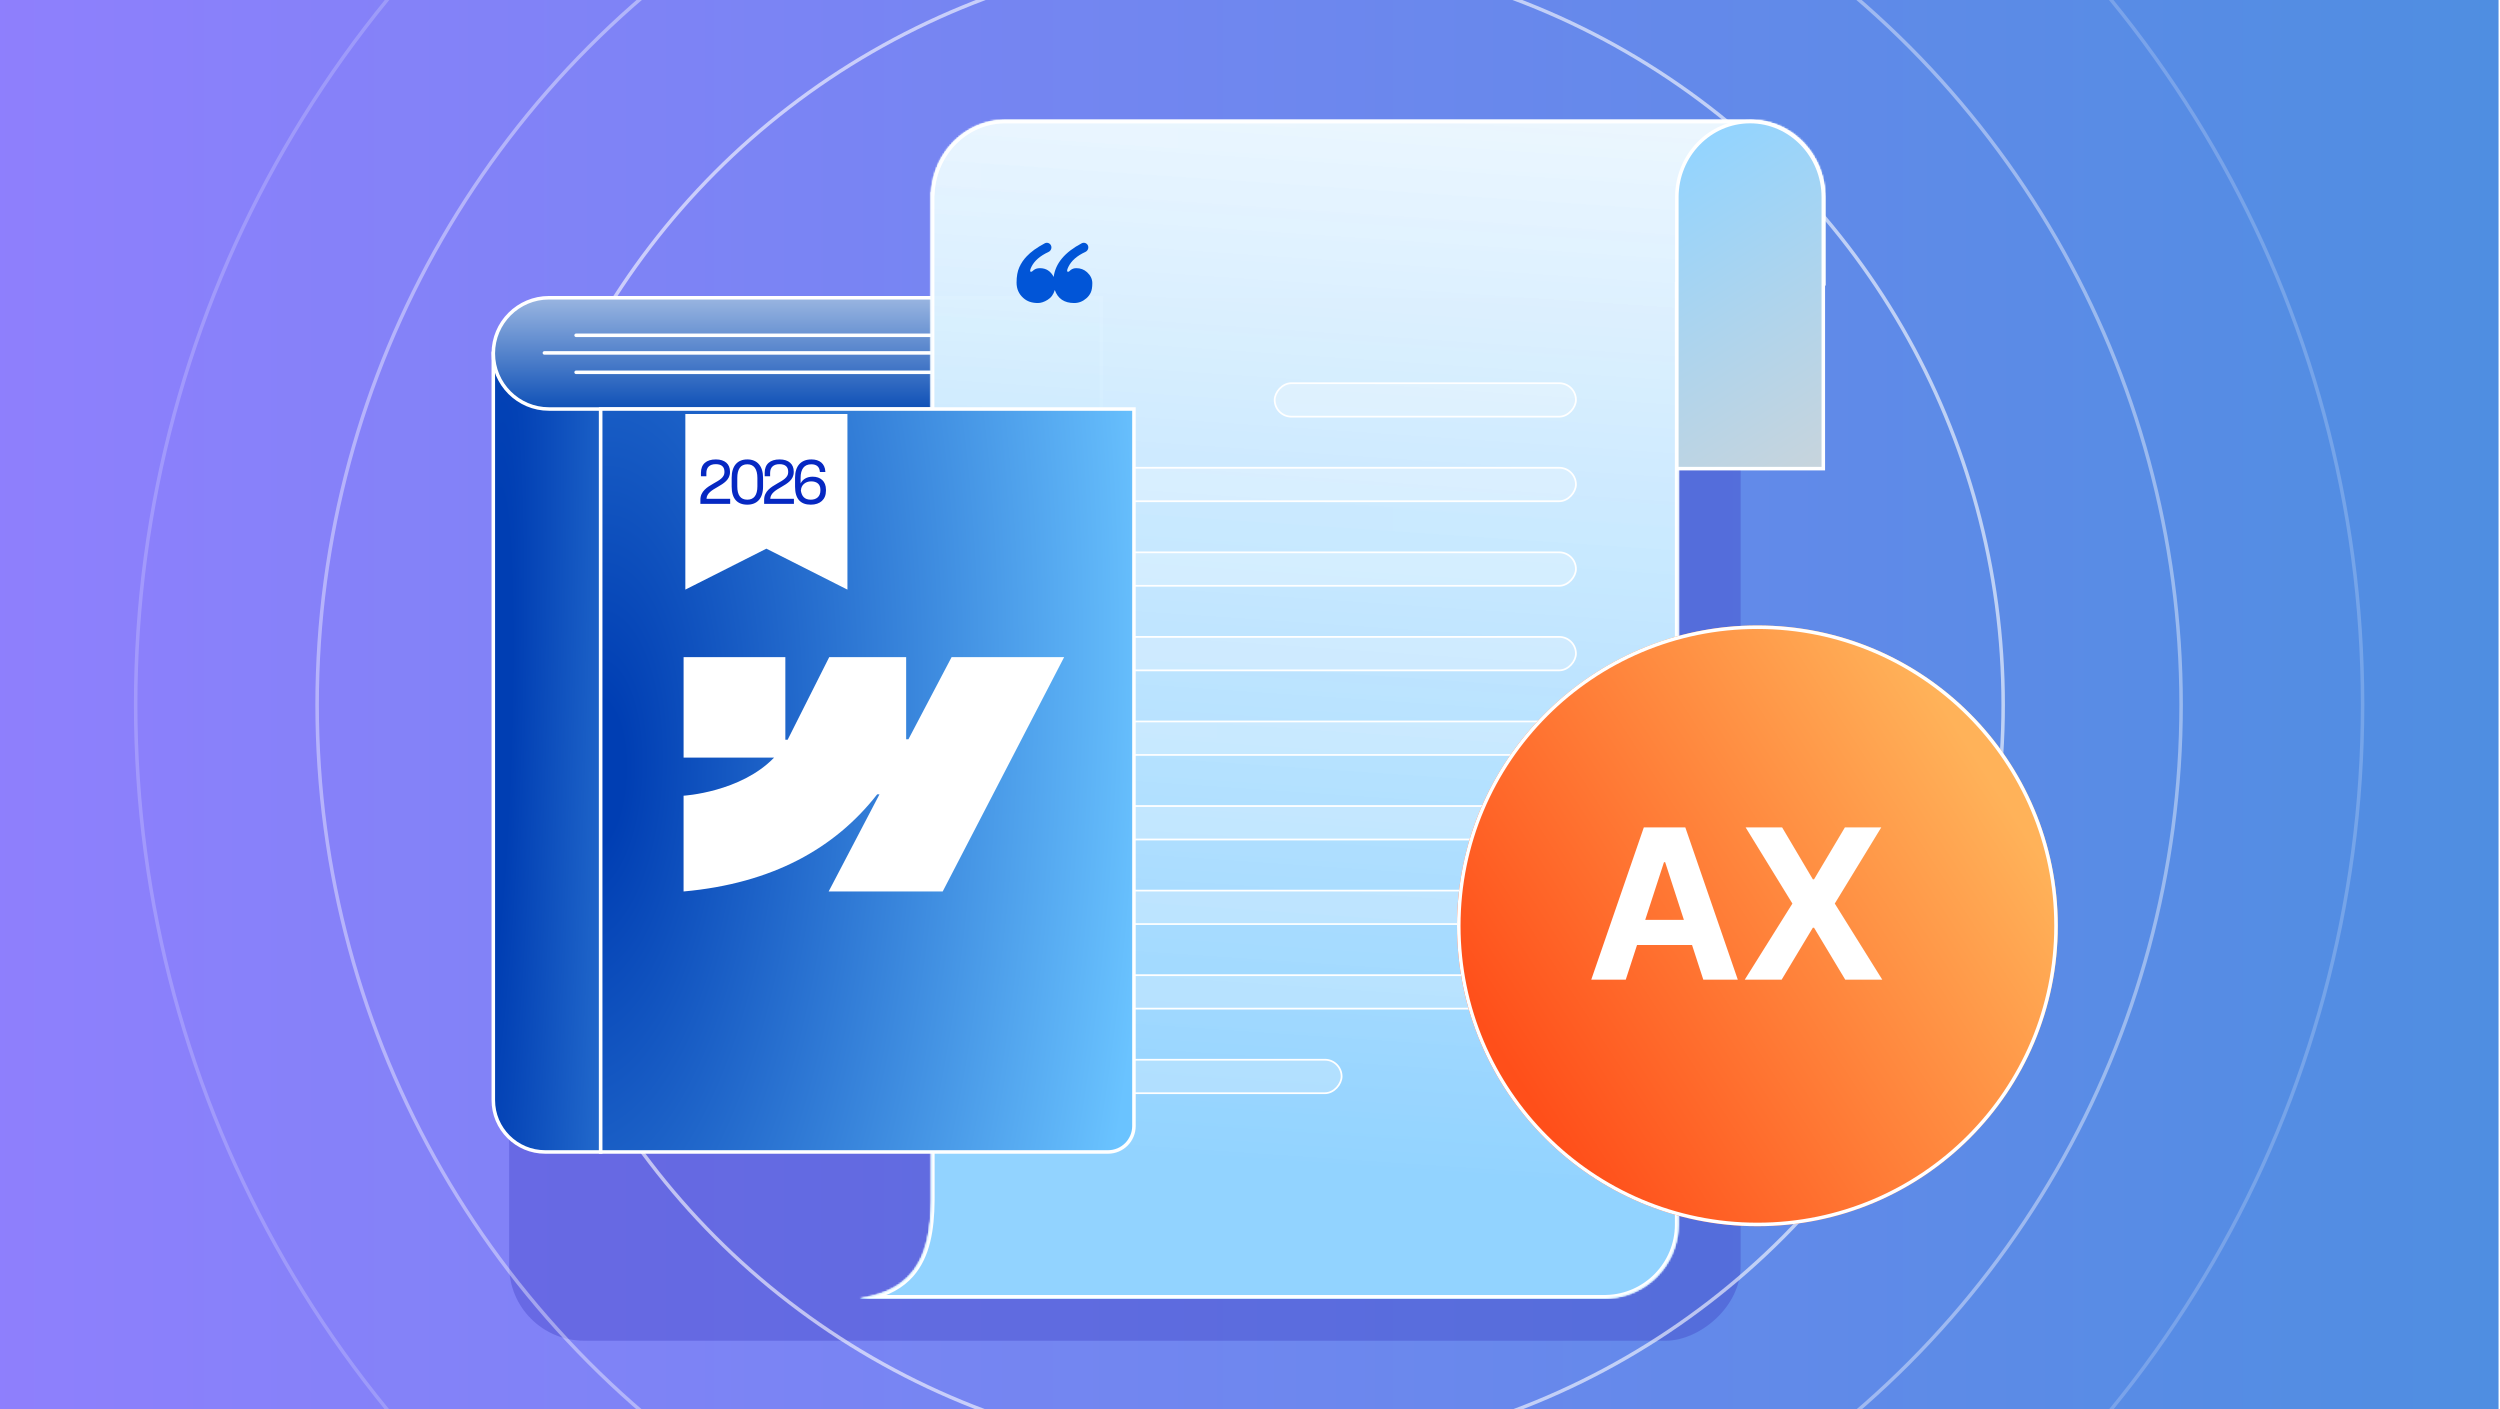 <svg width="1419" height="800" viewBox="0 0 1419 800" fill="none" xmlns="http://www.w3.org/2000/svg">
<g clip-path="url(#clip0_14719_9860)">
<rect width="1418.18" height="799.898" fill="url(#paint0_linear_14719_9860)"/>
<g filter="url(#filter0_f_14719_9860)">
<rect x="988" y="169" width="592" height="699" rx="42.507" transform="rotate(90 988 169)" fill="#3838C1" fill-opacity="0.34"/>
</g>
<circle cx="709" cy="400" r="632" stroke="white" stroke-opacity="0.2" stroke-width="2"/>
<circle cx="709" cy="400" r="529" stroke="white" stroke-opacity="0.4" stroke-width="2"/>
<circle cx="709" cy="400" r="428" stroke="white" stroke-opacity="0.6" stroke-width="2"/>
<path d="M340.948 200.58H280V624.423C280 640.677 293.176 653.853 309.429 653.853H340.948V200.58Z" fill="url(#paint1_radial_14719_9860)" stroke="white" stroke-width="2" stroke-miterlimit="10"/>
<path d="M311.578 169H625.149V232.156H311.578C294.156 232.156 280 218 280 200.578C280 183.156 294.156 169 311.578 169Z" fill="url(#paint2_linear_14719_9860)" stroke="white" stroke-width="2" stroke-miterlimit="10"/>
<path d="M327 190.314H528" stroke="white" stroke-width="2" stroke-linecap="round"/>
<path d="M327 211.314H528" stroke="white" stroke-width="2" stroke-linecap="round"/>
<path d="M309 200.314H528" stroke="white" stroke-width="2" stroke-linecap="round"/>
<path d="M544.859 320.617V318.645C544.859 314.584 548.126 312.612 551.157 310.876C553.835 309.375 556.337 308.021 556.337 305.549V305.255C556.337 302.96 554.983 301.665 552.187 301.665C549.303 301.665 547.714 303.166 547.714 305.873V307.433H545.124V305.785C545.124 301.635 547.714 299.399 552.246 299.399C556.631 299.399 558.985 301.694 558.985 305.167V305.461C558.985 309.11 555.954 310.876 553.07 312.554C550.422 314.084 547.92 315.496 547.773 318.204H559.074V320.617H544.859ZM569.327 321C564.5 321 561.851 318.116 561.851 312.377V308.139C561.851 302.547 564.559 299.399 569.327 299.399C573.947 299.399 576.831 302.489 576.831 308.139V312.377C576.831 318.086 573.917 321 569.327 321ZM569.327 318.616C572.475 318.616 574.124 316.438 574.124 312.259V308.257C574.124 304.107 572.564 301.723 569.327 301.723C566.03 301.723 564.529 304.137 564.529 308.257V312.259C564.529 316.379 566.03 318.616 569.327 318.616ZM579.404 320.617V318.645C579.404 314.584 582.671 312.612 585.702 310.876C588.38 309.375 590.882 308.021 590.882 305.549V305.255C590.882 302.96 589.528 301.665 586.732 301.665C583.848 301.665 582.259 303.166 582.259 305.873V307.433H579.669V305.785C579.669 301.635 582.259 299.399 586.791 299.399C591.176 299.399 593.531 301.694 593.531 305.167V305.461C593.531 309.11 590.499 310.876 587.615 312.554C584.967 314.084 582.465 315.496 582.318 318.204H593.619V320.617H579.404ZM603.727 321C598.754 321 596.223 318.145 596.223 312.406V308.11C596.223 302.518 599.048 299.399 604.022 299.399C607.936 299.399 610.437 301.4 610.673 305.137V305.402H608.053V305.167C607.847 302.901 606.464 301.723 603.963 301.723C600.519 301.723 598.871 304.107 598.871 308.198V310.876C599.784 308.993 601.755 307.639 604.61 307.639C608.348 307.639 610.967 309.787 610.967 313.848V314.319C610.967 318.528 608.171 321 603.727 321ZM599.048 314.084L598.96 313.966C599.313 317.027 600.784 318.616 603.727 318.616C606.552 318.616 608.318 317.027 608.318 314.202V313.819C608.318 311.17 606.523 309.875 603.904 309.875C601.079 309.875 599.107 311.759 599.048 314.084Z" fill="white"/>
<mask id="path-11-inside-1_14719_9860" fill="white">
<path d="M994.433 68.007C1017.42 68.312 1036 87.861 1036 111.895V162H952.671V695.033C952.671 717.867 934.45 736.444 911.755 737.02L910.671 737.033H488.006L492.79 736.044C503.765 733.774 511.474 729.24 516.848 723.118C525.993 712.698 528.343 697.697 528.48 681.518L528.487 679.948V526H528.336V109.033H528.535C529.94 86.328 547.94 68.3 570.011 68.007V68H994.433V68.007Z"/>
</mask>
<path d="M994.433 68.007C1017.42 68.312 1036 87.861 1036 111.895V162H952.671V695.033C952.671 717.867 934.45 736.444 911.755 737.02L910.671 737.033H488.006L492.79 736.044C503.765 733.774 511.474 729.24 516.848 723.118C525.993 712.698 528.343 697.697 528.48 681.518L528.487 679.948V526H528.336V109.033H528.535C529.94 86.328 547.94 68.3 570.011 68.007V68H994.433V68.007Z" fill="url(#paint3_linear_14719_9860)"/>
<path d="M994.433 68.007H992.433V69.98L994.406 70.007L994.433 68.007ZM1036 162V164H1038V162H1036ZM952.671 162V160H950.671V162H952.671ZM911.755 737.02L911.78 739.019L911.793 739.019L911.806 739.019L911.755 737.02ZM910.671 737.033V739.033H910.684L910.696 739.033L910.671 737.033ZM488.006 737.033L487.601 735.075L488.006 739.033V737.033ZM492.79 736.044L493.195 738.003H493.195L492.79 736.044ZM516.848 723.118L518.351 724.437L518.351 724.437L516.848 723.118ZM528.48 681.518L530.48 681.535L530.48 681.526L528.48 681.518ZM528.487 679.948L530.487 679.957V679.948H528.487ZM528.487 526H530.487V524H528.487V526ZM528.336 526H526.336V528H528.336V526ZM528.336 109.033V107.033H526.336V109.033H528.336ZM528.535 109.033V111.033H530.415L530.531 109.157L528.535 109.033ZM570.011 68.007L570.037 70.007L572.011 69.98V68.007H570.011ZM570.011 68V66H568.011V68H570.011ZM994.433 68H996.433V66H994.433V68ZM994.433 68.007L994.406 70.007C1016.23 70.296 1034 88.879 1034 111.895H1036H1038C1038 86.842 1018.62 66.328 994.459 66.007L994.433 68.007ZM1036 111.895H1034V162H1036H1038V111.895H1036ZM1036 162V160H952.671V162V164H1036V162ZM952.671 162H950.671V695.033H952.671H954.671V162H952.671ZM952.671 695.033H950.671C950.671 716.779 933.317 734.472 911.704 735.02L911.755 737.02L911.806 739.019C935.582 738.416 954.671 718.954 954.671 695.033H952.671ZM911.755 737.02L911.73 735.02L910.646 735.033L910.671 737.033L910.696 739.033L911.78 739.019L911.755 737.02ZM910.671 737.033V735.033H488.006V737.033V739.033H910.671V737.033ZM488.006 737.033L488.411 738.992L493.195 738.003L492.79 736.044L492.385 734.085L487.601 735.075L488.006 737.033ZM492.79 736.044L493.195 738.003C504.525 735.659 512.647 730.937 518.351 724.437L516.848 723.118L515.344 721.799C510.302 727.544 503.004 731.889 492.385 734.085L492.79 736.044ZM516.848 723.118L518.351 724.437C528.004 713.439 530.342 697.789 530.48 681.535L528.48 681.518L526.481 681.501C526.343 697.604 523.982 711.957 515.344 721.799L516.848 723.118ZM528.48 681.518L530.48 681.526L530.487 679.957L528.487 679.948L526.487 679.94L526.48 681.509L528.48 681.518ZM528.487 679.948H530.487V526H528.487H526.487V679.948H528.487ZM528.487 526V524H528.336V526V528H528.487V526ZM528.336 526H530.336V109.033H528.336H526.336V526H528.336ZM528.336 109.033V111.033H528.535V109.033V107.033H528.336V109.033ZM528.535 109.033L530.531 109.157C531.876 87.419 549.087 70.285 570.037 70.007L570.011 68.007L569.984 66.007C546.793 66.315 528.004 85.236 526.539 108.91L528.535 109.033ZM570.011 68.007H572.011V68H570.011H568.011V68.007H570.011ZM570.011 68V70H994.433V68V66H570.011V68ZM994.433 68H992.433V68.007H994.433H996.433V68H994.433Z" fill="white" mask="url(#path-11-inside-1_14719_9860)"/>
<mask id="path-13-inside-2_14719_9860" fill="white">
<path d="M994.433 68.007C1017.42 68.312 1036 87.861 1036 111.895V162H952.671V695.033C952.671 717.867 934.45 736.444 911.755 737.02L910.671 737.033H488.006L492.79 736.044C503.765 733.774 511.474 729.24 516.848 723.118C525.993 712.698 528.343 697.697 528.48 681.518L528.487 679.948V526H528.336V109.033H528.535C529.94 86.328 547.94 68.3 570.011 68.007V68H994.433V68.007Z"/>
</mask>
<path d="M994.433 68.007C1017.42 68.312 1036 87.861 1036 111.895V162H952.671V695.033C952.671 717.867 934.45 736.444 911.755 737.02L910.671 737.033H488.006L492.79 736.044C503.765 733.774 511.474 729.24 516.848 723.118C525.993 712.698 528.343 697.697 528.48 681.518L528.487 679.948V526H528.336V109.033H528.535C529.94 86.328 547.94 68.3 570.011 68.007V68H994.433V68.007Z" fill="url(#paint4_linear_14719_9860)"/>
<path d="M994.433 68.007H992.433V69.98L994.406 70.007L994.433 68.007ZM1036 162V164H1038V162H1036ZM952.671 162V160H950.671V162H952.671ZM911.755 737.02L911.78 739.019L911.793 739.019L911.806 739.019L911.755 737.02ZM910.671 737.033V739.033H910.684L910.696 739.033L910.671 737.033ZM488.006 737.033L487.601 735.075L488.006 739.033V737.033ZM492.79 736.044L493.195 738.003H493.195L492.79 736.044ZM516.848 723.118L518.351 724.437L518.351 724.437L516.848 723.118ZM528.48 681.518L530.48 681.535L530.48 681.526L528.48 681.518ZM528.487 679.948L530.487 679.957V679.948H528.487ZM528.487 526H530.487V524H528.487V526ZM528.336 526H526.336V528H528.336V526ZM528.336 109.033V107.033H526.336V109.033H528.336ZM528.535 109.033V111.033H530.415L530.531 109.157L528.535 109.033ZM570.011 68.007L570.037 70.007L572.011 69.98V68.007H570.011ZM570.011 68V66H568.011V68H570.011ZM994.433 68H996.433V66H994.433V68ZM994.433 68.007L994.406 70.007C1016.23 70.296 1034 88.879 1034 111.895H1036H1038C1038 86.842 1018.62 66.328 994.459 66.007L994.433 68.007ZM1036 111.895H1034V162H1036H1038V111.895H1036ZM1036 162V160H952.671V162V164H1036V162ZM952.671 162H950.671V695.033H952.671H954.671V162H952.671ZM952.671 695.033H950.671C950.671 716.779 933.317 734.472 911.704 735.02L911.755 737.02L911.806 739.019C935.582 738.416 954.671 718.954 954.671 695.033H952.671ZM911.755 737.02L911.73 735.02L910.646 735.033L910.671 737.033L910.696 739.033L911.78 739.019L911.755 737.02ZM910.671 737.033V735.033H488.006V737.033V739.033H910.671V737.033ZM488.006 737.033L488.411 738.992L493.195 738.003L492.79 736.044L492.385 734.085L487.601 735.075L488.006 737.033ZM492.79 736.044L493.195 738.003C504.525 735.659 512.647 730.937 518.351 724.437L516.848 723.118L515.344 721.799C510.302 727.544 503.004 731.889 492.385 734.085L492.79 736.044ZM516.848 723.118L518.351 724.437C528.004 713.439 530.342 697.789 530.48 681.535L528.48 681.518L526.481 681.501C526.343 697.604 523.982 711.957 515.344 721.799L516.848 723.118ZM528.48 681.518L530.48 681.526L530.487 679.957L528.487 679.948L526.487 679.94L526.48 681.509L528.48 681.518ZM528.487 679.948H530.487V526H528.487H526.487V679.948H528.487ZM528.487 526V524H528.336V526V528H528.487V526ZM528.336 526H530.336V109.033H528.336H526.336V526H528.336ZM528.336 109.033V111.033H528.535V109.033V107.033H528.336V109.033ZM528.535 109.033L530.531 109.157C531.876 87.419 549.087 70.285 570.037 70.007L570.011 68.007L569.984 66.007C546.793 66.315 528.004 85.236 526.539 108.91L528.535 109.033ZM570.011 68.007H572.011V68H570.011H568.011V68.007H570.011ZM570.011 68V70H994.433V68V66H570.011V68ZM994.433 68H992.433V68.007H994.433H996.433V68H994.433Z" fill="white" mask="url(#path-13-inside-2_14719_9860)"/>
<path d="M1034.91 111.96C1034.91 88.252 1016.28 69 993.34 69C970.4 69 951.772 88.252 951.772 111.96V266H1034.91V111.96Z" fill="url(#paint5_linear_14719_9860)" stroke="white" stroke-width="2" stroke-miterlimit="10"/>
<rect x="-0.5" y="0.5" width="171" height="19" rx="9.5" transform="matrix(-1 0 0 1 894 217)" fill="url(#paint6_linear_14719_9860)" fill-opacity="0.24"/>
<rect x="-0.5" y="0.5" width="171" height="19" rx="9.5" transform="matrix(-1 0 0 1 894 217)" stroke="white"/>
<rect x="-0.5" y="0.5" width="171" height="19" rx="9.5" transform="matrix(-1 0 0 1 761 601)" fill="url(#paint7_linear_14719_9860)" fill-opacity="0.24"/>
<rect x="-0.5" y="0.5" width="171" height="19" rx="9.5" transform="matrix(-1 0 0 1 761 601)" stroke="white"/>
<rect x="-0.5" y="0.5" width="305" height="19" rx="9.5" transform="matrix(-1 0 0 1 894 265)" fill="url(#paint8_linear_14719_9860)" fill-opacity="0.24"/>
<rect x="-0.5" y="0.5" width="305" height="19" rx="9.5" transform="matrix(-1 0 0 1 894 265)" stroke="white"/>
<rect x="-0.5" y="0.5" width="305" height="19" rx="9.5" transform="matrix(-1 0 0 1 894 313)" fill="url(#paint9_linear_14719_9860)" fill-opacity="0.24"/>
<rect x="-0.5" y="0.5" width="305" height="19" rx="9.5" transform="matrix(-1 0 0 1 894 313)" stroke="white"/>
<rect x="-0.5" y="0.5" width="305" height="19" rx="9.5" transform="matrix(-1 0 0 1 894 361)" fill="url(#paint10_linear_14719_9860)" fill-opacity="0.24"/>
<rect x="-0.5" y="0.5" width="305" height="19" rx="9.5" transform="matrix(-1 0 0 1 894 361)" stroke="white"/>
<rect x="-0.5" y="0.5" width="305" height="19" rx="9.5" transform="matrix(-1 0 0 1 894 409)" fill="url(#paint11_linear_14719_9860)" fill-opacity="0.24"/>
<rect x="-0.5" y="0.5" width="305" height="19" rx="9.5" transform="matrix(-1 0 0 1 894 409)" stroke="white"/>
<rect x="-0.5" y="0.5" width="305" height="19" rx="9.5" transform="matrix(-1 0 0 1 894 457)" fill="url(#paint12_linear_14719_9860)" fill-opacity="0.24"/>
<rect x="-0.5" y="0.5" width="305" height="19" rx="9.5" transform="matrix(-1 0 0 1 894 457)" stroke="white"/>
<rect x="-0.5" y="0.5" width="305" height="19" rx="9.5" transform="matrix(-1 0 0 1 894 505)" fill="url(#paint13_linear_14719_9860)" fill-opacity="0.24"/>
<rect x="-0.5" y="0.5" width="305" height="19" rx="9.5" transform="matrix(-1 0 0 1 894 505)" stroke="white"/>
<rect x="-0.5" y="0.5" width="305" height="19" rx="9.5" transform="matrix(-1 0 0 1 894 553)" fill="url(#paint14_linear_14719_9860)" fill-opacity="0.24"/>
<rect x="-0.5" y="0.5" width="305" height="19" rx="9.5" transform="matrix(-1 0 0 1 894 553)" stroke="white"/>
<path d="M606.4 151.505C605.929 152.45 605.693 153.16 605.693 153.633C605.693 154.053 605.85 154.264 606.165 154.264C606.479 154.264 606.741 154.158 606.951 153.948C607.16 153.738 607.422 153.502 607.737 153.239C608.628 152.556 609.676 152.214 610.881 152.214C612.087 152.214 613.187 152.398 614.183 152.766C615.179 153.134 616.122 153.712 617.013 154.5C619.004 156.339 620 158.415 620 160.727C620 163.04 619.686 164.853 619.057 166.167C618.428 167.428 617.615 168.479 616.62 169.32C614.576 171.107 612.27 172 609.702 172C604.094 172 600.426 169.53 598.697 164.59C597.963 167.113 596.6 168.978 594.609 170.187C592.67 171.396 590.835 172 589.106 172C587.429 172 585.883 171.764 584.468 171.291C583.105 170.818 581.874 170.082 580.773 169.083C578.258 166.824 577 163.933 577 160.412C577 156.891 577.524 153.974 578.572 151.662C579.62 149.35 581.009 147.3 582.739 145.514C585.099 142.964 588.522 140.494 593.006 138.102C594.213 137.458 595.703 137.899 596.411 139.069C597.269 140.489 596.614 142.331 595.107 143.027C590.312 145.244 587.08 148.07 585.411 151.505C584.94 152.45 584.704 153.16 584.704 153.633C584.704 154.053 584.861 154.264 585.176 154.264C585.49 154.264 585.752 154.158 585.962 153.948C586.224 153.738 586.512 153.502 586.826 153.239C587.717 152.556 588.87 152.214 590.285 152.214C593.744 152.214 596.338 153.869 598.068 157.18C599.045 149.534 604.353 143.168 613.991 138.082C615.198 137.446 616.679 137.903 617.371 139.079C618.206 140.497 617.541 142.317 616.045 143.004C611.284 145.192 608.069 148.025 606.4 151.505Z" fill="url(#paint15_linear_14719_9860)"/>
<path d="M643.63 232.16H340.948V653.855H628.916C637.042 653.855 643.63 647.267 643.63 639.14V232.16Z" fill="url(#paint16_radial_14719_9860)" stroke="white" stroke-width="2" stroke-miterlimit="10"/>
<g filter="url(#filter1_d_14719_9860)">
<path d="M478 233V330.039L433 307.3L388 330.039V233H478Z" fill="white"/>
<path d="M478 233H479V232H478V233ZM478 330.039L477.549 330.932L479 331.665V330.039H478ZM433 307.3L433.451 306.407L433 306.179L432.549 306.407L433 307.3ZM388 330.039H387V331.665L388.451 330.932L388 330.039ZM388 233V232H387V233H388ZM478 233H477V330.039H478H479V233H478ZM478 330.039L478.451 329.147L433.451 306.407L433 307.3L432.549 308.192L477.549 330.932L478 330.039ZM433 307.3L432.549 306.407L387.549 329.147L388 330.039L388.451 330.932L433.451 308.192L433 307.3ZM388 330.039H389V233H388H387V330.039H388ZM388 233V234H478V233V232H388V233Z" fill="white"/>
</g>
<path fill-rule="evenodd" clip-rule="evenodd" d="M604 373L535.075 506H470.343L499.184 450.879H497.885C474.09 481.375 438.586 501.446 388 506V451.644C388 451.644 420.361 449.755 439.383 430.01H388.011V373H445.762V419.89H447.06L470.662 373H514.333V419.597H515.632L540.121 373H604Z" fill="white"/>
<path d="M397.54 286V283.655C397.54 278.825 401.425 276.48 405.03 274.415C408.215 272.63 411.19 271.02 411.19 268.08V267.73C411.19 265 409.58 263.46 406.255 263.46C402.825 263.46 400.935 265.245 400.935 268.465V270.32H397.855V268.36C397.855 263.425 400.935 260.765 406.325 260.765C411.54 260.765 414.34 263.495 414.34 267.625V267.975C414.34 272.315 410.735 274.415 407.305 276.41C404.155 278.23 401.18 279.91 401.005 283.13H414.445V286H397.54ZM424.188 286.455C418.448 286.455 415.298 283.025 415.298 276.2V271.16C415.298 264.51 418.518 260.765 424.188 260.765C429.683 260.765 433.113 264.44 433.113 271.16V276.2C433.113 282.99 429.648 286.455 424.188 286.455ZM424.188 283.62C427.933 283.62 429.893 281.03 429.893 276.06V271.3C429.893 266.365 428.038 263.53 424.188 263.53C420.268 263.53 418.483 266.4 418.483 271.3V276.06C418.483 280.96 420.268 283.62 424.188 283.62ZM433.724 286V283.655C433.724 278.825 437.609 276.48 441.214 274.415C444.399 272.63 447.374 271.02 447.374 268.08V267.73C447.374 265 445.764 263.46 442.439 263.46C439.009 263.46 437.119 265.245 437.119 268.465V270.32H434.039V268.36C434.039 263.425 437.119 260.765 442.509 260.765C447.724 260.765 450.524 263.495 450.524 267.625V267.975C450.524 272.315 446.919 274.415 443.489 276.41C440.339 278.23 437.364 279.91 437.189 283.13H450.629V286H433.724ZM460.201 286.455C454.286 286.455 451.276 283.06 451.276 276.235V271.125C451.276 264.475 454.636 260.765 460.551 260.765C465.206 260.765 468.181 263.145 468.461 267.59V267.905H465.346V267.625C465.101 264.93 463.456 263.53 460.481 263.53C456.386 263.53 454.426 266.365 454.426 271.23V274.415C455.511 272.175 457.856 270.565 461.251 270.565C465.696 270.565 468.811 273.12 468.811 277.95V278.51C468.811 283.515 465.486 286.455 460.201 286.455ZM454.636 278.23L454.531 278.09C454.951 281.73 456.701 283.62 460.201 283.62C463.561 283.62 465.661 281.73 465.661 278.37V277.915C465.661 274.765 463.526 273.225 460.411 273.225C457.051 273.225 454.706 275.465 454.636 278.23Z" fill="#0628C2"/>
<g filter="url(#filter2_d_14719_9860)">
<circle cx="979.5" cy="516.5" r="170.5" fill="url(#paint17_linear_14719_9860)"/>
<circle cx="979.5" cy="516.5" r="169.5" stroke="white" stroke-width="2"/>
</g>
<path d="M922.779 556.076H903.196L933.035 469.642H956.585L986.381 556.076H966.798L945.147 489.393H944.472L922.779 556.076ZM921.555 522.102H967.811V536.367H921.555V522.102ZM1011.54 469.642L1028.97 499.1H1029.65L1047.16 469.642H1067.8L1041.42 512.859L1068.39 556.076H1047.37L1029.65 526.575H1028.97L1011.25 556.076H990.313L1017.37 512.859L990.82 469.642H1011.54Z" fill="white"/>
</g>
<defs>
<filter id="filter0_f_14719_9860" x="169.382" y="49.382" width="938.235" height="831.235" filterUnits="userSpaceOnUse" color-interpolation-filters="sRGB">
<feFlood flood-opacity="0" result="BackgroundImageFix"/>
<feBlend mode="normal" in="SourceGraphic" in2="BackgroundImageFix" result="shape"/>
<feGaussianBlur stdDeviation="59.809" result="effect1_foregroundBlur_14719_9860"/>
</filter>
<filter id="filter1_d_14719_9860" x="377.6" y="223.6" width="114.8" height="122.464" filterUnits="userSpaceOnUse" color-interpolation-filters="sRGB">
<feFlood flood-opacity="0" result="BackgroundImageFix"/>
<feColorMatrix in="SourceAlpha" type="matrix" values="0 0 0 0 0 0 0 0 0 0 0 0 0 0 0 0 0 0 127 0" result="hardAlpha"/>
<feOffset dx="2" dy="3"/>
<feGaussianBlur stdDeviation="5.7"/>
<feComposite in2="hardAlpha" operator="out"/>
<feColorMatrix type="matrix" values="0 0 0 0 0 0 0 0 0 0 0 0 0 0 0 0 0 0 0.25 0"/>
<feBlend mode="normal" in2="BackgroundImageFix" result="effect1_dropShadow_14719_9860"/>
<feBlend mode="normal" in="SourceGraphic" in2="effect1_dropShadow_14719_9860" result="shape"/>
</filter>
<filter id="filter2_d_14719_9860" x="789.9" y="317.9" width="415.2" height="415.2" filterUnits="userSpaceOnUse" color-interpolation-filters="sRGB">
<feFlood flood-opacity="0" result="BackgroundImageFix"/>
<feColorMatrix in="SourceAlpha" type="matrix" values="0 0 0 0 0 0 0 0 0 0 0 0 0 0 0 0 0 0 127 0" result="hardAlpha"/>
<feOffset dx="18" dy="9"/>
<feGaussianBlur stdDeviation="18.55"/>
<feComposite in2="hardAlpha" operator="out"/>
<feColorMatrix type="matrix" values="0 0 0 0 0 0 0 0 0 0 0 0 0 0 0 0 0 0 0.25 0"/>
<feBlend mode="normal" in2="BackgroundImageFix" result="effect1_dropShadow_14719_9860"/>
<feBlend mode="normal" in="SourceGraphic" in2="effect1_dropShadow_14719_9860" result="shape"/>
</filter>
<linearGradient id="paint0_linear_14719_9860" x1="1418" y1="800" x2="-136.5" y2="800" gradientUnits="userSpaceOnUse">
<stop stop-color="#4F8EE1"/>
<stop offset="0.993" stop-color="#947EFF"/>
</linearGradient>
<radialGradient id="paint1_radial_14719_9860" cx="0" cy="0" r="1" gradientTransform="matrix(190.213 148.879 -96.347 2540.99 279.287 425.103)" gradientUnits="userSpaceOnUse">
<stop offset="0.054" stop-color="#003EB3"/>
<stop offset="1" stop-color="#6AC3FF"/>
</radialGradient>
<linearGradient id="paint2_linear_14719_9860" x1="508" y1="123" x2="508" y2="232" gradientUnits="userSpaceOnUse">
<stop stop-color="white"/>
<stop offset="1" stop-color="#0F51B7"/>
</linearGradient>
<linearGradient id="paint3_linear_14719_9860" x1="917" y1="-353" x2="843.574" y2="732.533" gradientUnits="userSpaceOnUse">
<stop stop-color="white" stop-opacity="0.8"/>
<stop offset="0.392" stop-color="#EFF9FF" stop-opacity="0.829"/>
<stop offset="0.943" stop-color="#92D3FF"/>
</linearGradient>
<linearGradient id="paint4_linear_14719_9860" x1="917" y1="-353" x2="843.574" y2="732.533" gradientUnits="userSpaceOnUse">
<stop stop-color="white" stop-opacity="0.8"/>
<stop offset="0.392" stop-color="#EFF9FF" stop-opacity="0.829"/>
<stop offset="0.943" stop-color="#92D3FF"/>
</linearGradient>
<linearGradient id="paint5_linear_14719_9860" x1="956.725" y1="80.5" x2="1086.48" y2="287.868" gradientUnits="userSpaceOnUse">
<stop stop-color="#92D4FF"/>
<stop offset="1" stop-color="#D4D4D4"/>
</linearGradient>
<linearGradient id="paint6_linear_14719_9860" x1="-4.35" y1="9.732" x2="143.666" y2="9.732" gradientUnits="userSpaceOnUse">
<stop stop-color="white" stop-opacity="0.2"/>
<stop offset="0" stop-color="white"/>
</linearGradient>
<linearGradient id="paint7_linear_14719_9860" x1="-4.35" y1="9.732" x2="143.666" y2="9.732" gradientUnits="userSpaceOnUse">
<stop stop-color="white" stop-opacity="0.2"/>
<stop offset="0" stop-color="white"/>
</linearGradient>
<linearGradient id="paint8_linear_14719_9860" x1="-7.739" y1="9.732" x2="255.592" y2="9.732" gradientUnits="userSpaceOnUse">
<stop stop-color="white" stop-opacity="0.2"/>
<stop offset="0" stop-color="white"/>
</linearGradient>
<linearGradient id="paint9_linear_14719_9860" x1="-7.739" y1="9.732" x2="255.592" y2="9.732" gradientUnits="userSpaceOnUse">
<stop stop-color="white" stop-opacity="0.2"/>
<stop offset="0" stop-color="white"/>
</linearGradient>
<linearGradient id="paint10_linear_14719_9860" x1="-7.739" y1="9.732" x2="255.592" y2="9.732" gradientUnits="userSpaceOnUse">
<stop stop-color="white" stop-opacity="0.2"/>
<stop offset="0" stop-color="white"/>
</linearGradient>
<linearGradient id="paint11_linear_14719_9860" x1="-7.739" y1="9.732" x2="255.592" y2="9.732" gradientUnits="userSpaceOnUse">
<stop stop-color="white" stop-opacity="0.2"/>
<stop offset="0" stop-color="white"/>
</linearGradient>
<linearGradient id="paint12_linear_14719_9860" x1="-7.739" y1="9.732" x2="255.592" y2="9.732" gradientUnits="userSpaceOnUse">
<stop stop-color="white" stop-opacity="0.2"/>
<stop offset="0" stop-color="white"/>
</linearGradient>
<linearGradient id="paint13_linear_14719_9860" x1="-7.739" y1="9.732" x2="255.592" y2="9.732" gradientUnits="userSpaceOnUse">
<stop stop-color="white" stop-opacity="0.2"/>
<stop offset="0" stop-color="white"/>
</linearGradient>
<linearGradient id="paint14_linear_14719_9860" x1="-7.739" y1="9.732" x2="255.592" y2="9.732" gradientUnits="userSpaceOnUse">
<stop stop-color="white" stop-opacity="0.2"/>
<stop offset="0" stop-color="white"/>
</linearGradient>
<linearGradient id="paint15_linear_14719_9860" x1="598.5" y1="137" x2="598.5" y2="172" gradientUnits="userSpaceOnUse">
<stop stop-color="#0155D7"/>
</linearGradient>
<radialGradient id="paint16_radial_14719_9860" cx="0" cy="0" r="1" gradientTransform="matrix(314.775 43.872 -55.554 773.653 337.408 441.042)" gradientUnits="userSpaceOnUse">
<stop offset="0.054" stop-color="#003EB3"/>
<stop offset="1" stop-color="#6AC3FF"/>
</radialGradient>
<linearGradient id="paint17_linear_14719_9860" x1="809" y1="550.854" x2="1076.2" y2="377.809" gradientUnits="userSpaceOnUse">
<stop stop-color="#FF4F1A"/>
<stop offset="1" stop-color="#FFB259"/>
</linearGradient>
<clipPath id="clip0_14719_9860">
<rect width="1418.18" height="799.898" fill="white"/>
</clipPath>
</defs>
</svg>

